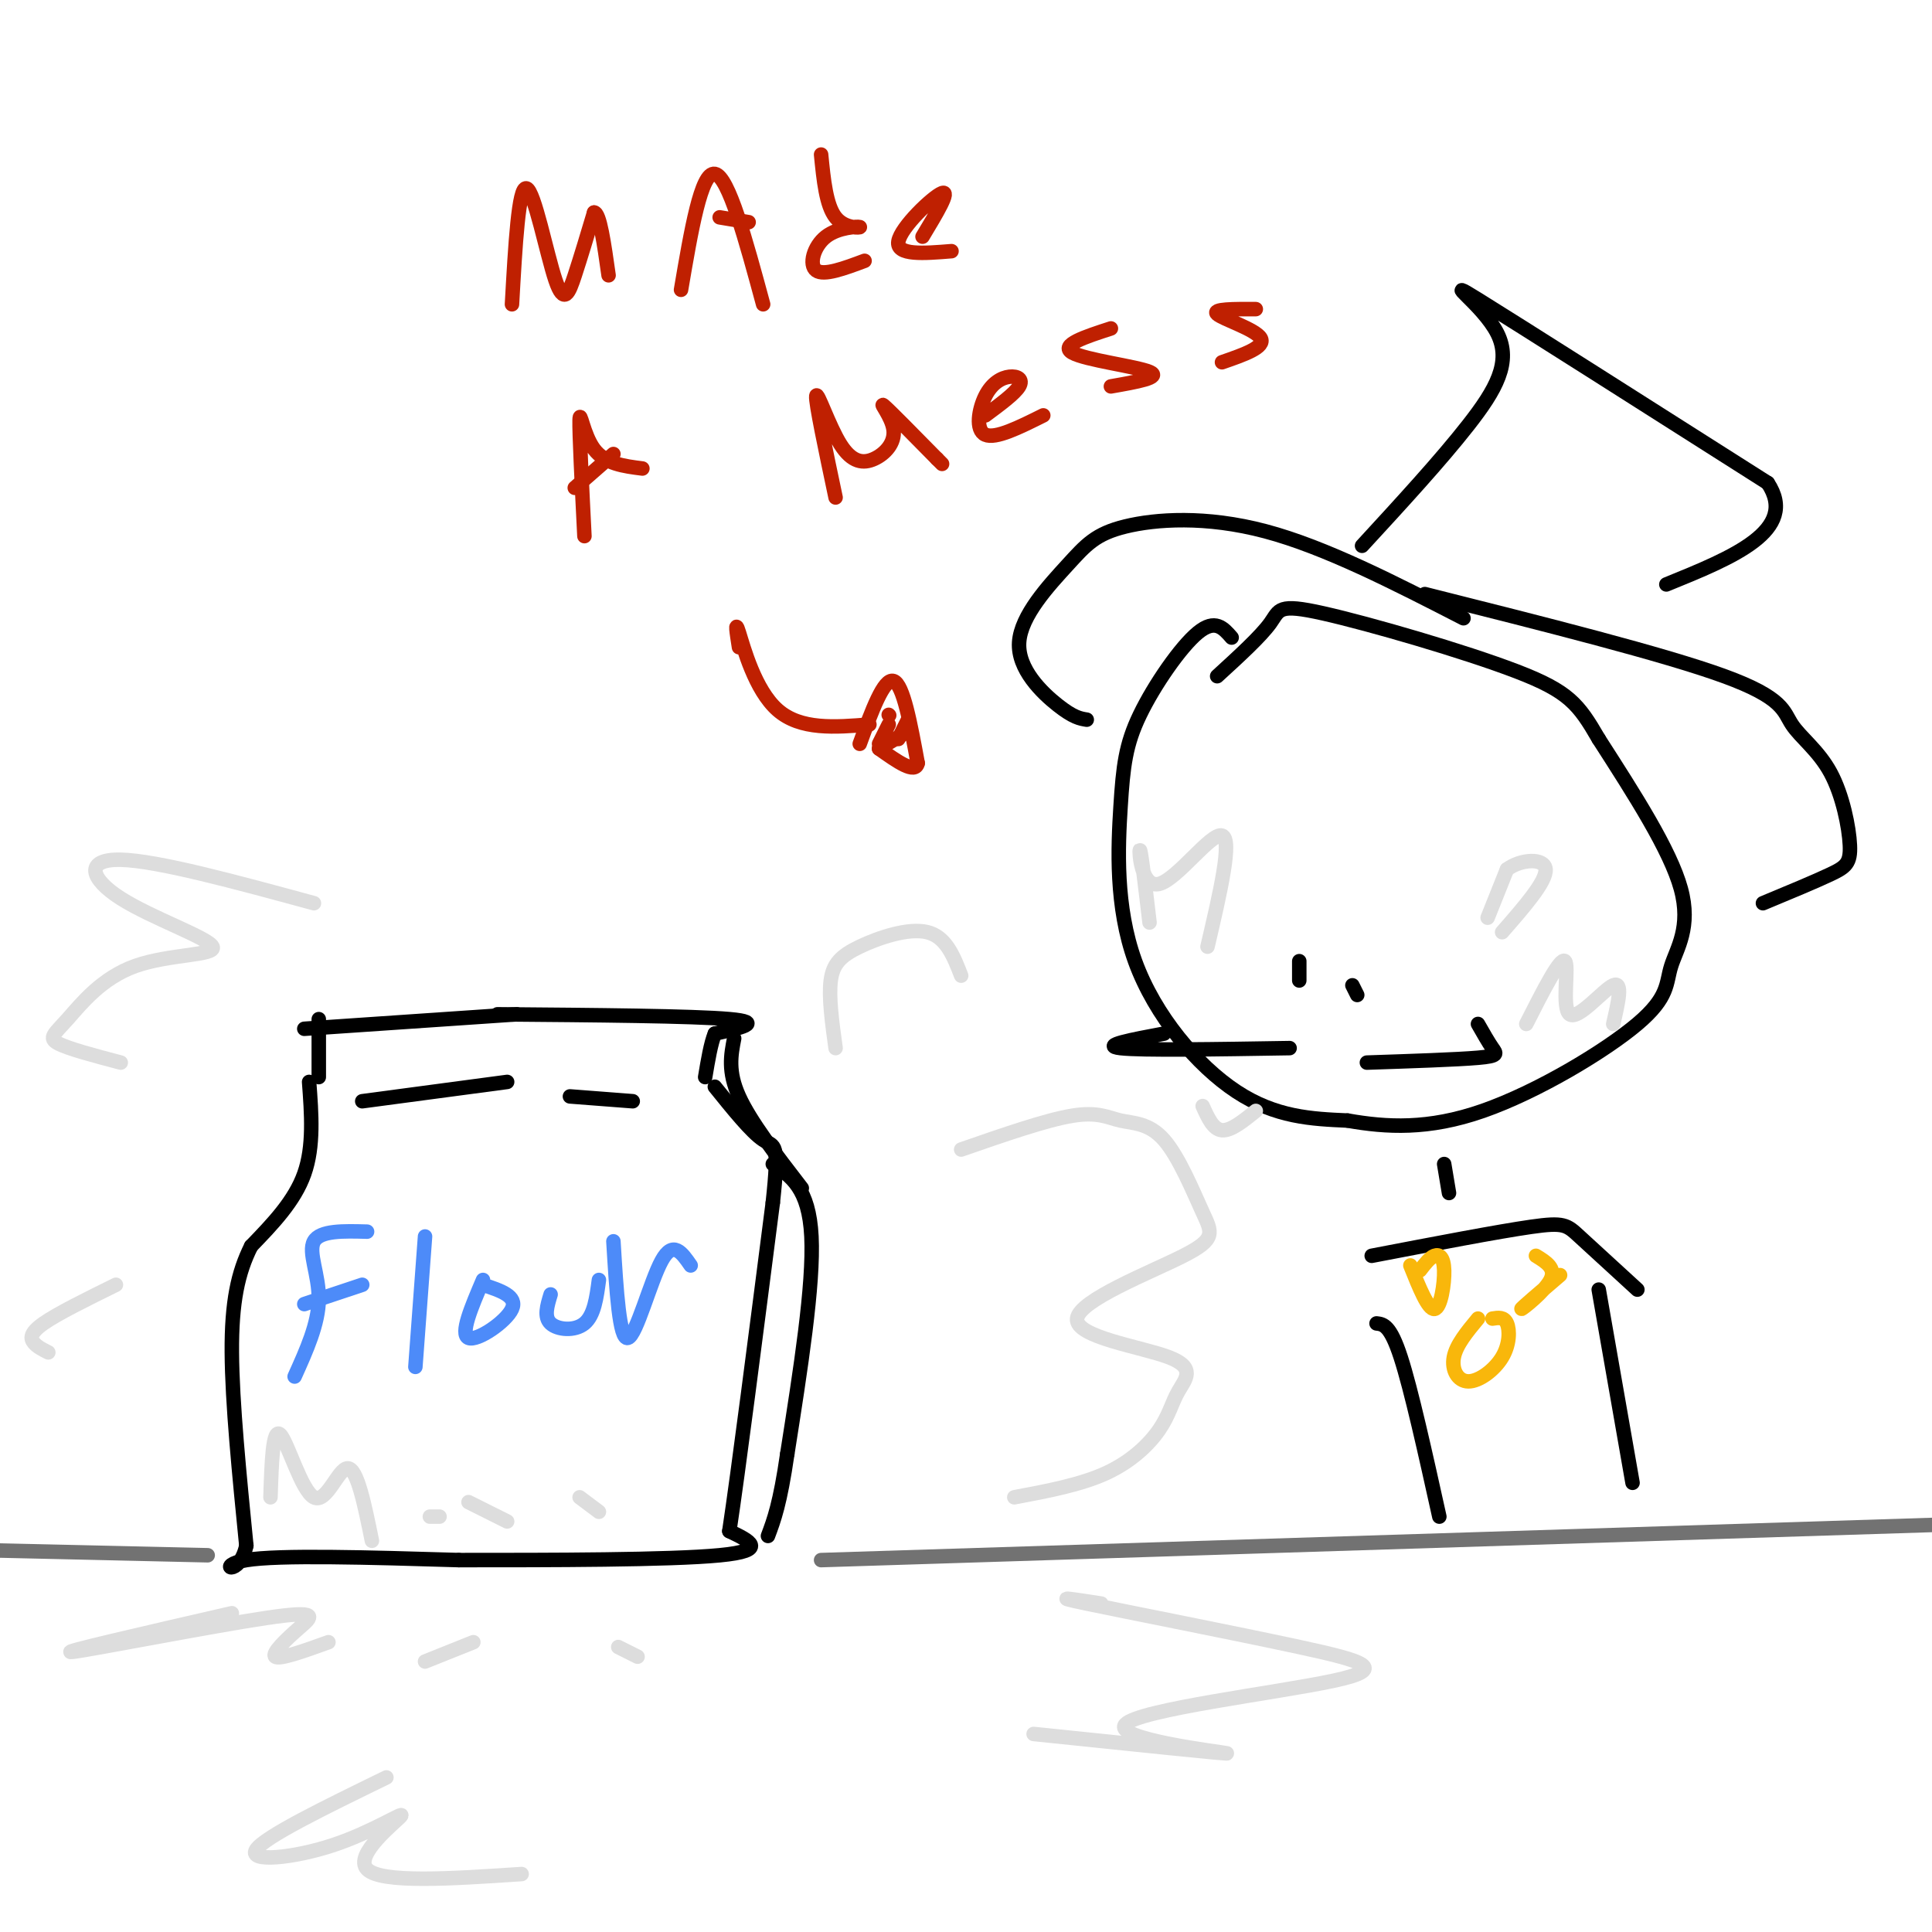 <svg viewBox='0 0 400 400' version='1.1' xmlns='http://www.w3.org/2000/svg' xmlns:xlink='http://www.w3.org/1999/xlink'><g fill='none' stroke='rgb(0,0,0)' stroke-width='3' stroke-linecap='round' stroke-linejoin='round'><path d='M66,211c0.000,0.000 0.000,12.000 0,12'/><path d='M63,213c0.000,0.000 44.000,-3.000 44,-3'/><path d='M75,228c0.000,0.000 30.000,-4.000 30,-4'/><path d='M103,210c20.250,0.167 40.500,0.333 48,1c7.500,0.667 2.250,1.833 -3,3'/><path d='M148,214c-0.833,2.000 -1.417,5.500 -2,9'/><path d='M118,227c0.000,0.000 13.000,1.000 13,1'/><path d='M64,224c0.500,6.667 1.000,13.333 -1,19c-2.000,5.667 -6.500,10.333 -11,15'/><path d='M52,258c-2.733,5.444 -4.067,11.556 -4,22c0.067,10.444 1.533,25.222 3,40'/><path d='M51,320c-1.489,6.889 -6.711,4.111 0,3c6.711,-1.111 25.356,-0.556 44,0'/><path d='M95,323c18.756,0.000 43.644,0.000 54,-1c10.356,-1.000 6.178,-3.000 2,-5'/><path d='M151,317c1.833,-12.167 5.417,-40.083 9,-68'/><path d='M160,249c1.400,-12.978 0.400,-11.422 -2,-13c-2.400,-1.578 -6.200,-6.289 -10,-11'/><path d='M160,241c3.750,2.500 7.500,5.000 8,15c0.500,10.000 -2.250,27.500 -5,45'/><path d='M163,301c-1.500,10.333 -2.750,13.667 -4,17'/><path d='M166,246c-5.333,-6.917 -10.667,-13.833 -13,-19c-2.333,-5.167 -1.667,-8.583 -1,-12'/></g>
<g fill='none' stroke='rgb(114,114,114)' stroke-width='3' stroke-linecap='round' stroke-linejoin='round'><path d='M43,322c0.000,0.000 -44.000,-1.000 -44,-1'/><path d='M170,323c0.000,0.000 253.000,-8.000 253,-8'/></g>
<g fill='none' stroke='rgb(0,0,0)' stroke-width='3' stroke-linecap='round' stroke-linejoin='round'><path d='M255,132c-1.710,-1.976 -3.421,-3.952 -7,-1c-3.579,2.952 -9.028,10.832 -12,17c-2.972,6.168 -3.467,10.622 -4,19c-0.533,8.378 -1.105,20.679 3,32c4.105,11.321 12.887,21.663 21,27c8.113,5.337 15.556,5.668 23,6'/><path d='M279,232c8.049,1.415 16.671,1.951 28,-2c11.329,-3.951 25.367,-12.389 32,-18c6.633,-5.611 5.863,-8.395 7,-12c1.137,-3.605 4.182,-8.030 2,-16c-2.182,-7.970 -9.591,-19.485 -17,-31'/><path d='M331,153c-4.196,-7.242 -6.187,-9.848 -17,-14c-10.813,-4.152 -30.450,-9.848 -40,-12c-9.550,-2.152 -9.014,-0.758 -11,2c-1.986,2.758 -6.493,6.879 -11,11'/><path d='M299,241c0.000,0.000 1.000,6.000 1,6'/><path d='M284,260c13.089,-2.511 26.178,-5.022 33,-6c6.822,-0.978 7.378,-0.422 10,2c2.622,2.422 7.311,6.711 12,11'/><path d='M285,274c1.417,0.167 2.833,0.333 5,7c2.167,6.667 5.083,19.833 8,33'/><path d='M331,267c0.000,0.000 7.000,40.000 7,40'/><path d='M267,217c-15.333,0.250 -30.667,0.500 -35,0c-4.333,-0.500 2.333,-1.750 9,-3'/><path d='M283,220c9.311,-0.311 18.622,-0.622 23,-1c4.378,-0.378 3.822,-0.822 3,-2c-0.822,-1.178 -1.911,-3.089 -3,-5'/><path d='M269,199c0.000,0.000 0.000,4.000 0,4'/><path d='M280,204c0.000,0.000 1.000,2.000 1,2'/><path d='M303,128c-14.313,-7.355 -28.626,-14.710 -41,-18c-12.374,-3.290 -22.810,-2.514 -29,-1c-6.190,1.514 -8.133,3.767 -12,8c-3.867,4.233 -9.656,10.447 -10,16c-0.344,5.553 4.759,10.444 8,13c3.241,2.556 4.621,2.778 6,3'/><path d='M295,123c24.826,6.244 49.653,12.489 62,17c12.347,4.511 12.215,7.289 14,10c1.785,2.711 5.489,5.356 8,10c2.511,4.644 3.830,11.289 4,15c0.170,3.711 -0.809,4.489 -4,6c-3.191,1.511 -8.596,3.756 -14,6'/><path d='M282,113c8.143,-8.851 16.286,-17.702 22,-25c5.714,-7.298 9.000,-13.042 6,-19c-3.000,-5.958 -12.286,-12.131 -4,-7c8.286,5.131 34.143,21.565 60,38'/><path d='M366,100c6.500,9.833 -7.250,15.417 -21,21'/></g>
<g fill='none' stroke='rgb(249,183,11)' stroke-width='3' stroke-linecap='round' stroke-linejoin='round'><path d='M292,262c1.845,4.601 3.690,9.202 5,9c1.310,-0.202 2.083,-5.208 2,-8c-0.083,-2.792 -1.024,-3.369 -2,-3c-0.976,0.369 -1.988,1.685 -3,3'/><path d='M306,273c-2.254,2.718 -4.507,5.435 -5,8c-0.493,2.565 0.775,4.976 3,5c2.225,0.024 5.407,-2.340 7,-5c1.593,-2.660 1.598,-5.617 1,-7c-0.598,-1.383 -1.799,-1.191 -3,-1'/><path d='M323,264c-4.111,3.511 -8.222,7.022 -8,7c0.222,-0.022 4.778,-3.578 6,-6c1.222,-2.422 -0.889,-3.711 -3,-5'/></g>
<g fill='none' stroke='rgb(77,139,249)' stroke-width='3' stroke-linecap='round' stroke-linejoin='round'><path d='M61,285c2.467,-5.467 4.933,-10.933 5,-16c0.067,-5.067 -2.267,-9.733 -1,-12c1.267,-2.267 6.133,-2.133 11,-2'/><path d='M63,270c0.000,0.000 12.000,-4.000 12,-4'/><path d='M88,256c0.000,0.000 -2.000,27.000 -2,27'/><path d='M100,265c-2.400,5.622 -4.800,11.244 -3,12c1.800,0.756 7.800,-3.356 9,-6c1.200,-2.644 -2.400,-3.822 -6,-5'/><path d='M114,268c-0.711,2.333 -1.422,4.667 0,6c1.422,1.333 4.978,1.667 7,0c2.022,-1.667 2.511,-5.333 3,-9'/><path d='M127,257c0.622,10.244 1.244,20.489 3,20c1.756,-0.489 4.644,-11.711 7,-16c2.356,-4.289 4.178,-1.644 6,1'/></g>
<g fill='none' stroke='rgb(221,221,221)' stroke-width='3' stroke-linecap='round' stroke-linejoin='round'><path d='M173,217c-0.726,-5.268 -1.452,-10.536 -1,-14c0.452,-3.464 2.083,-5.125 6,-7c3.917,-1.875 10.119,-3.964 14,-3c3.881,0.964 5.440,4.982 7,9'/><path d='M199,238c8.804,-3.059 17.607,-6.119 23,-7c5.393,-0.881 7.375,0.415 10,1c2.625,0.585 5.891,0.457 9,4c3.109,3.543 6.060,10.756 8,15c1.940,4.244 2.870,5.520 -4,9c-6.870,3.480 -21.538,9.165 -22,13c-0.462,3.835 13.282,5.820 19,8c5.718,2.180 3.409,4.553 2,7c-1.409,2.447 -1.918,4.966 -4,8c-2.082,3.034 -5.738,6.581 -11,9c-5.262,2.419 -12.131,3.709 -19,5'/><path d='M48,334c-18.207,4.182 -36.415,8.364 -33,8c3.415,-0.364 28.451,-5.273 40,-7c11.549,-1.727 9.609,-0.273 7,2c-2.609,2.273 -5.888,5.364 -5,6c0.888,0.636 5.944,-1.182 11,-3'/><path d='M88,344c0.000,0.000 10.000,-4.000 10,-4'/><path d='M128,341c0.000,0.000 4.000,2.000 4,2'/><path d='M65,187c-16.227,-4.417 -32.454,-8.835 -40,-9c-7.546,-0.165 -6.410,3.922 0,8c6.410,4.078 18.093,8.148 19,10c0.907,1.852 -8.963,1.486 -16,4c-7.037,2.514 -11.241,7.908 -14,11c-2.759,3.092 -4.074,3.884 -2,5c2.074,1.116 7.537,2.558 13,4'/><path d='M24,266c-6.044,2.978 -12.089,5.956 -15,8c-2.911,2.044 -2.689,3.156 -2,4c0.689,0.844 1.844,1.422 3,2'/><path d='M56,310c0.232,-7.232 0.464,-14.464 2,-13c1.536,1.464 4.375,11.625 7,13c2.625,1.375 5.036,-6.036 7,-6c1.964,0.036 3.482,7.518 5,15'/><path d='M89,314c0.000,0.000 2.000,0.000 2,0'/><path d='M97,311c0.000,0.000 8.000,4.000 8,4'/><path d='M120,310c0.000,0.000 4.000,3.000 4,3'/><path d='M316,212c3.536,-6.964 7.071,-13.929 8,-13c0.929,0.929 -0.750,9.750 1,11c1.750,1.250 6.929,-5.071 9,-6c2.071,-0.929 1.036,3.536 0,8'/><path d='M308,190c0.000,0.000 4.000,-10.000 4,-10'/><path d='M312,180c2.800,-2.133 7.800,-2.467 8,0c0.200,2.467 -4.400,7.733 -9,13'/><path d='M238,191c-0.893,-7.565 -1.786,-15.131 -2,-15c-0.214,0.131 0.250,7.958 4,7c3.750,-0.958 10.786,-10.702 13,-10c2.214,0.702 -0.393,11.851 -3,23'/><path d='M249,229c1.083,2.417 2.167,4.833 4,5c1.833,0.167 4.417,-1.917 7,-4'/><path d='M228,332c-5.627,-0.865 -11.255,-1.731 -3,0c8.255,1.731 30.391,6.058 44,9c13.609,2.942 18.689,4.500 7,7c-11.689,2.500 -40.147,5.942 -43,9c-2.853,3.058 19.899,5.731 21,6c1.101,0.269 -19.450,-1.865 -40,-4'/><path d='M80,368c-12.692,6.185 -25.384,12.370 -27,15c-1.616,2.630 7.845,1.705 16,-1c8.155,-2.705 15.003,-7.190 14,-6c-1.003,1.190 -9.858,8.054 -7,11c2.858,2.946 17.429,1.973 32,1'/></g>
<g fill='none' stroke='rgb(191,32,1)' stroke-width='3' stroke-linecap='round' stroke-linejoin='round'><path d='M106,63c0.685,-12.244 1.369,-24.488 3,-24c1.631,0.488 4.208,13.708 6,19c1.792,5.292 2.798,2.655 4,-1c1.202,-3.655 2.601,-8.327 4,-13'/><path d='M123,44c1.167,0.000 2.083,6.500 3,13'/><path d='M141,60c2.083,-12.250 4.167,-24.500 7,-24c2.833,0.500 6.417,13.750 10,27'/><path d='M149,45c0.000,0.000 6.000,1.000 6,1'/><path d='M170,32c0.522,5.270 1.043,10.539 3,13c1.957,2.461 5.349,2.113 5,2c-0.349,-0.113 -4.440,0.008 -7,2c-2.560,1.992 -3.589,5.855 -2,7c1.589,1.145 5.794,-0.427 10,-2'/><path d='M121,111c-0.533,-10.711 -1.067,-21.422 -1,-24c0.067,-2.578 0.733,2.978 3,6c2.267,3.022 6.133,3.511 10,4'/><path d='M119,101c0.000,0.000 8.000,-7.000 8,-7'/><path d='M191,49c2.933,-4.867 5.867,-9.733 4,-9c-1.867,0.733 -8.533,7.067 -9,10c-0.467,2.933 5.267,2.467 11,2'/><path d='M173,103c-2.086,-9.884 -4.172,-19.768 -4,-21c0.172,-1.232 2.601,6.186 5,10c2.399,3.814 4.767,4.022 7,3c2.233,-1.022 4.332,-3.275 4,-6c-0.332,-2.725 -3.095,-5.921 -2,-5c1.095,0.921 6.047,5.961 11,11'/><path d='M194,95c1.833,1.833 0.917,0.917 0,0'/><path d='M204,86c3.053,-2.258 6.105,-4.517 7,-6c0.895,-1.483 -0.368,-2.191 -2,-2c-1.632,0.191 -3.632,1.282 -5,4c-1.368,2.718 -2.105,7.062 0,8c2.105,0.938 7.053,-1.531 12,-4'/><path d='M230,68c-5.333,1.733 -10.667,3.467 -8,5c2.667,1.533 13.333,2.867 16,4c2.667,1.133 -2.667,2.067 -8,3'/><path d='M260,64c-4.556,-0.022 -9.111,-0.044 -8,1c1.111,1.044 7.889,3.156 9,5c1.111,1.844 -3.444,3.422 -8,5'/><path d='M153,134c-0.467,-2.978 -0.933,-5.956 0,-3c0.933,2.956 3.267,11.844 8,16c4.733,4.156 11.867,3.578 19,3'/><path d='M178,154c2.500,-6.833 5.000,-13.667 7,-13c2.000,0.667 3.500,8.833 5,17'/><path d='M190,158c-0.500,2.333 -4.250,-0.333 -8,-3'/><path d='M182,154c0.000,0.000 2.000,-4.000 2,-4'/><path d='M182,155c0.000,0.000 5.000,-3.000 5,-3'/><path d='M186,153c0.000,0.000 2.000,-4.000 2,-4'/><path d='M184,148c0.000,0.000 0.100,0.100 0.1,0.1'/></g>
</svg>